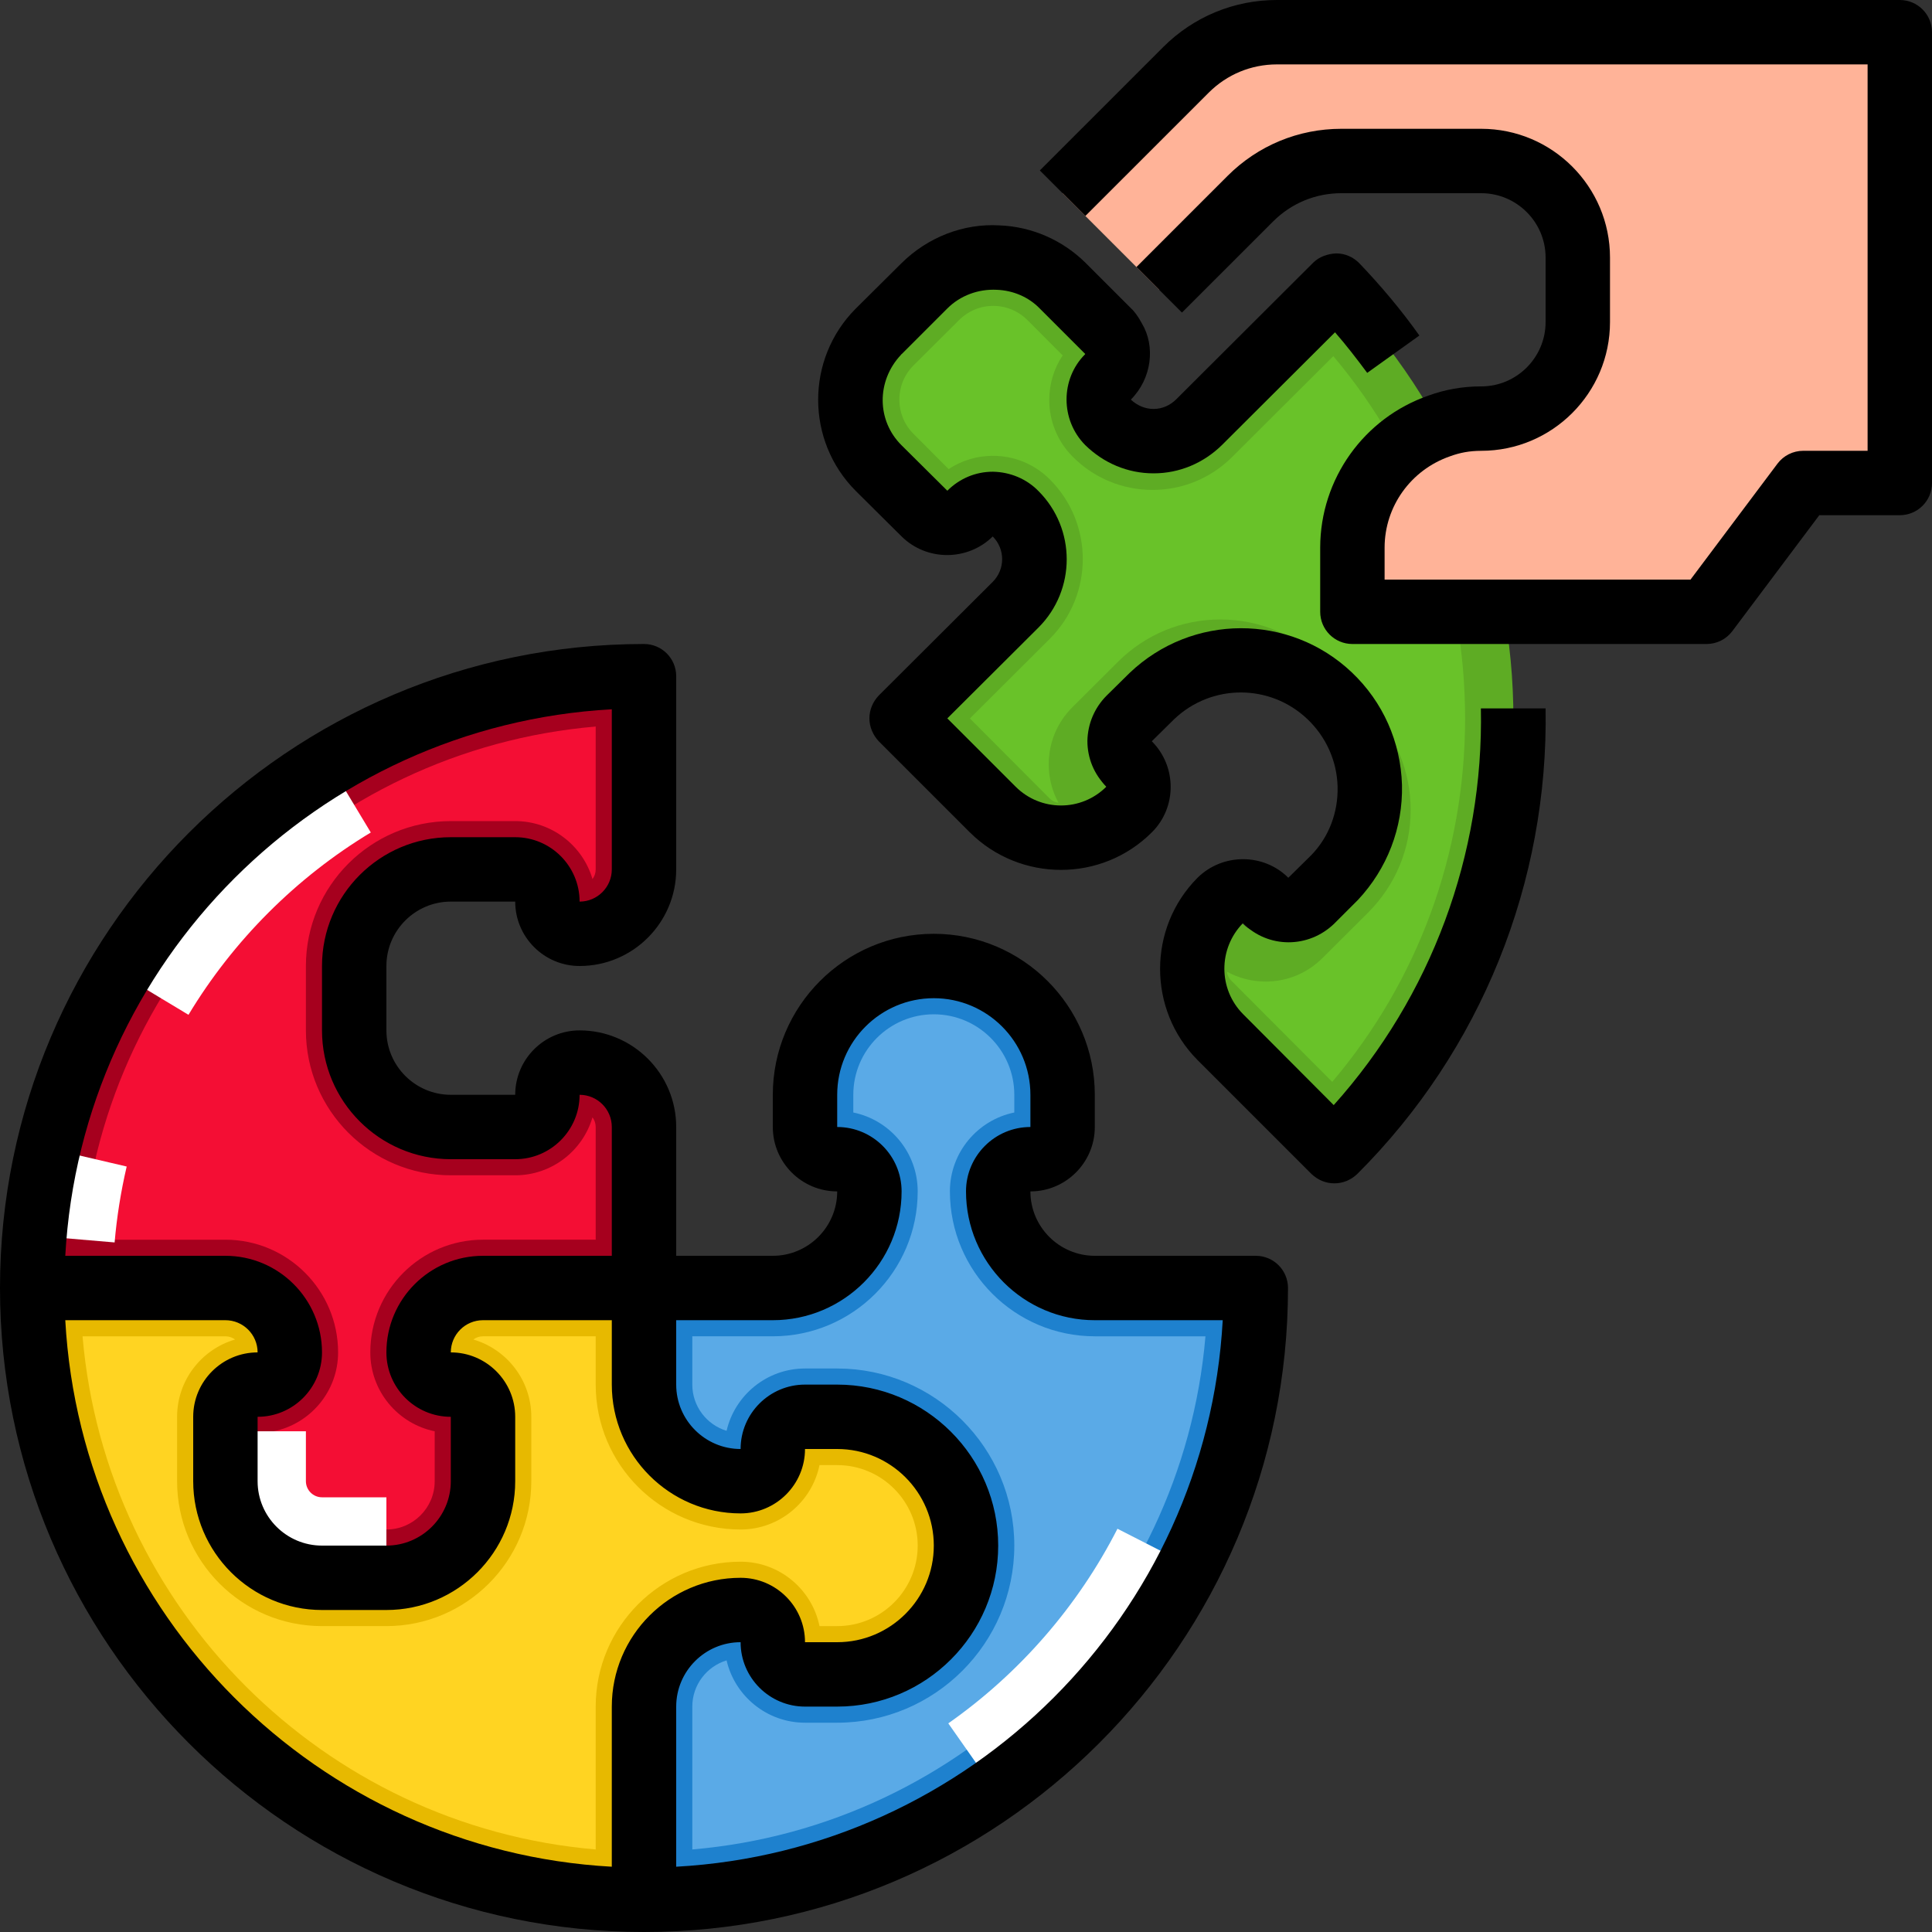 <?xml version="1.0" encoding="iso-8859-1"?>
<!-- Generator: Adobe Illustrator 19.0.0, SVG Export Plug-In . SVG Version: 6.00 Build 0)  -->
<svg version="1.1" id="Capa_1" xmlns="http://www.w3.org/2000/svg" xmlns:xlink="http://www.w3.org/1999/xlink" x="0px" y="0px"
	 viewBox="0 0 480 480" style="enable-background:new 0 0 480 480;" xml:space="preserve">
<rect x="0" y="0" width="480" height="480" fill="#333333" stroke="none"/>
<path style="fill:#A6001E;" d="M72,336c0,4.418-3.582,8-8,8s-8,3.582-8,8v16c0,13.255,10.745,24,24,24h16c13.255,0,24-10.745,24-24
	v-16c0-4.418-3.582-8-8-8c-4.418,0-8-3.582-8-8c0-8.837,7.163-16,16-16h40v-40c0-8.837-7.163-16-16-16c-4.418,0-8,3.582-8,8
	s-3.582,8-8,8h-16c-13.255,0-24-10.745-24-24v-16c0-13.255,10.745-24,24-24h16c4.418,0,8,3.582,8,8s3.582,8,8,8
	c8.837,0,16-7.163,16-16v-48C76.053,168,8,236.053,8,320h48C64.837,320,72,327.163,72,336z"/>
<path style="fill:#F40E34;" d="M80,380c-6.617,0-12-5.383-12-12v-12.398c9.117-1.859,16-9.945,16-19.602c0-15.438-12.563-28-28-28
	H20.508C26.281,240.359,80.359,186.281,148,180.508V216c0,0.898-0.297,1.727-0.797,2.398C144.773,210.086,137.086,204,128,204h-16
	c-19.852,0-36,16.148-36,36v16c0,19.852,16.148,36,36,36h16c9.086,0,16.773-6.086,19.203-14.398c0.5,0.672,0.797,1.5,0.797,2.398v28
	h-28c-15.438,0-28,12.563-28,28c0,9.656,6.883,17.742,16,19.602V368c0,6.617-5.383,12-12,12H80z"/>
<g>
	<path style="fill:#FFFFFF;" d="M46.828,252.125l-13.703-8.25c12.477-20.727,30.023-38.273,50.75-50.75l8.25,13.703
		C73.633,217.969,57.969,233.633,46.828,252.125z"/>
	<path style="fill:#FFFFFF;" d="M28.477,308.68l-15.938-1.359c0.594-7.063,1.727-14.18,3.359-21.141l15.578,3.641
		C30.023,296.039,29.016,302.383,28.477,308.68z"/>
	<path style="fill:#FFFFFF;" d="M96,388H80c-11.031,0-20-8.969-20-20v-12.398h16V368c0,2.203,1.797,4,4,4h16V388z"/>
</g>
<path style="fill:#5EAC24;" d="M275.022,105.013c-3.119-3.129-3.112-8.194,0.017-11.314s3.136-8.185,0.017-11.314l-11.297-11.331
	c-9.359-9.387-24.554-9.409-33.941-0.051l-11.331,11.297c-9.387,9.359-9.409,24.554-0.051,33.941l11.297,11.331
	c3.12,3.129,8.185,3.136,11.314,0.017c3.129-3.12,8.194-3.112,11.314,0.017c6.239,6.258,6.224,16.388-0.034,22.627L224,178.476
	l28.242,28.327c6.239,6.258,16.37,6.273,22.627,0.034c3.129-3.12,3.136-8.185,0.017-11.314c-3.119-3.129-3.112-8.194,0.017-11.314
	l11.331-11.297c9.387-9.359,24.583-9.336,33.941,0.051l11.297,11.331c9.359,9.387,9.336,24.583-0.051,33.941l-11.331,11.297
	c-3.129,3.12-8.194,3.112-11.314-0.017c-3.119-3.129-8.185-3.136-11.314-0.017c-6.258,6.239-6.273,16.37-0.034,22.627l33.89,33.992
	c59.449-59.271,59.593-155.512,0.322-214.96l-33.992,33.89C291.392,111.286,281.261,111.271,275.022,105.013z"/>
<path style="fill:#69C229;" d="M305.93,243.656c-0.758-0.766-1.039-1.617-1.133-2.258c2.93,1.609,6.219,2.469,9.648,2.469
	c5.32,0,10.336-2.07,14.109-5.828l11.344-11.305c6.805-6.797,10.563-15.828,10.578-25.445c0.008-9.617-3.719-18.656-10.516-25.469
	l-11.289-11.328c-6.805-6.828-15.859-10.586-25.492-10.586c-9.602,0-18.625,3.734-25.422,10.516l-11.328,11.289
	c-3.773,3.766-5.867,8.781-5.875,14.125c-0.008,3.422,0.836,6.711,2.438,9.625c-0.648-0.094-1.5-0.375-2.258-1.133L240.969,178.5
	l19.828-19.766c10.938-10.906,10.961-28.672,0.055-39.602c-3.766-3.789-8.797-5.883-14.164-5.883c-3.969,0-7.766,1.156-11,3.297
	l-8.75-8.781c-4.672-4.68-4.664-12.297,0.023-16.977l11.328-11.281c2.266-2.258,5.273-3.508,8.477-3.508
	c3.211,0,6.227,1.258,8.5,3.531l8.75,8.773c-2.156,3.234-3.328,7.047-3.328,11.039c-0.008,5.328,2.063,10.352,5.828,14.133
	c5.297,5.32,12.336,8.242,19.836,8.242c7.461,0,14.484-2.906,19.773-8.18l25.133-25.055C352.5,113.711,364.047,145.313,364,178.68
	s-11.688,64.938-33.008,90.109L305.93,243.656z"/>
<path style="fill:#E7B900;" d="M184,400c4.418,0,8,3.582,8,8s3.582,8,8,8h8c17.673,0,32-14.327,32-32s-14.327-32-32-32h-8
	c-4.418,0-8,3.582-8,8s-3.582,8-8,8c-13.255,0-24-10.745-24-24v-24h-40c-8.837,0-16,7.163-16,16c0,4.418,3.582,8,8,8
	c4.418,0,8,3.582,8,8v16c0,13.255-10.745,24-24,24H80c-13.255,0-24-10.745-24-24v-16c0-4.418,3.582-8,8-8s8-3.582,8-8
	c0-8.837-7.163-16-16-16H8c0,83.947,68.053,152,152,152v-48C160,410.745,170.745,400,184,400z"/>
<path style="fill:#FFD422;" d="M148,459.492C80.359,453.719,26.281,399.641,20.508,332H56c0.898,0,1.727,0.297,2.398,0.797
	C50.086,335.227,44,342.914,44,352v16c0,19.852,16.148,36,36,36h16c19.852,0,36-16.148,36-36v-16
	c0-9.086-6.086-16.773-14.398-19.203c0.672-0.5,1.5-0.797,2.398-0.797h28v12c0,19.852,16.148,36,36,36
	c9.656,0,17.742-6.883,19.602-16H208c11.031,0,20,8.969,20,20s-8.969,20-20,20h-4.398c-1.859-9.117-9.945-16-19.602-16
	c-19.852,0-36,16.148-36,36V459.492z"/>
<path style="fill:#1E81CE;" d="M248,296c0-4.418,3.582-8,8-8s8-3.582,8-8v-8c0-17.673-14.327-32-32-32s-32,14.327-32,32v8
	c0,4.418,3.582,8,8,8s8,3.582,8,8c0,13.255-10.745,24-24,24h-32v24c0,13.255,10.745,24,24,24c4.418,0,8-3.582,8-8s3.582-8,8-8h8
	c17.673,0,32,14.327,32,32s-14.327,32-32,32h-8c-4.418,0-8-3.582-8-8s-3.582-8-8-8c-13.255,0-24,10.745-24,24v48
	c83.947,0,152-68.053,152-152h-40C258.745,320,248,309.255,248,296z"/>
<path style="fill:#5AAAE7;" d="M172,424c0-5.406,3.594-9.984,8.516-11.484C182.57,421.375,190.523,428,200,428h8
	c24.258,0,44-19.742,44-44s-19.742-44-44-44h-8c-9.477,0-17.43,6.625-19.484,15.484c-4.922-1.5-8.516-6.078-8.516-11.484v-12h20
	c19.852,0,36-16.148,36-36c0-9.656-6.883-17.742-16-19.602V272c0-11.031,8.969-20,20-20s20,8.969,20,20v4.398
	c-9.117,1.859-16,9.945-16,19.602c0,19.852,16.148,36,36,36h27.492C293.719,399.641,239.641,453.719,172,459.492V424z"/>
<path style="fill:#FFB398;" d="M264,48l30.64-30.64c6.006-6,14.151-9.367,22.64-9.36H472v112h-24l-24,32h-88v-16
	c0.032-13.606,8.664-25.704,21.52-30.16c3.358-1.225,6.906-1.848,10.48-1.84l0,0c13.255,0,24-10.745,24-24V64
	c0-13.255-10.745-24-24-24h-34.72c-8.489-0.007-16.634,3.36-22.64,9.36L288,72L264,48z"/>
<path style="fill:#FFFFFF;" d="M244.789,441.258l-9.188-13.094c17.68-12.398,32.211-29.117,42.031-48.352l14.25,7.281
	C280.883,408.633,264.594,427.367,244.789,441.258z"/>
<path d="M312,312h-40c-8.82,0-16-7.18-16-16c8.82,0,16-7.18,16-16v-8c0-22.055-17.945-40-40-40s-40,17.945-40,40v8
	c0,8.82,7.18,16,16,16c0,8.82-7.18,16-16,16h-24v-32c0-13.234-10.766-24-24-24c-8.82,0-16,7.18-16,16h-16c-8.82,0-16-7.18-16-16v-16
	c0-8.82,7.18-16,16-16h16c0,8.82,7.18,16,16,16c13.234,0,24-10.766,24-24v-48c0-4.422-3.578-8-8-8C71.773,160,0,231.773,0,320
	s71.773,160,160,160s160-71.773,160-160C320,315.578,316.422,312,312,312z M152,176.219V216c0,4.414-3.586,8-8,8
	c0-8.82-7.18-16-16-16h-16c-17.648,0-32,14.352-32,32v16c0,17.648,14.352,32,32,32h16c8.82,0,16-7.18,16-16c4.414,0,8,3.586,8,8v32
	h-32c-13.234,0-24,10.766-24,24c0,8.82,7.18,16,16,16v16c0,8.82-7.18,16-16,16H80c-8.82,0-16-7.18-16-16v-16c8.82,0,16-7.18,16-16
	c0-13.234-10.766-24-24-24H16.219C20.242,238.953,78.953,180.242,152,176.219z M152,424v39.781
	C78.953,459.758,20.242,401.047,16.219,328H56c4.414,0,8,3.586,8,8c-8.82,0-16,7.18-16,16v16c0,17.648,14.352,32,32,32h16
	c17.648,0,32-14.352,32-32v-16c0-8.82-7.18-16-16-16c0-4.414,3.586-8,8-8h32v16c0,17.648,14.352,32,32,32c8.82,0,16-7.18,16-16h8
	c13.234,0,24,10.766,24,24s-10.766,24-24,24h-8c0-8.82-7.18-16-16-16C166.352,392,152,406.352,152,424z M168,463.781V424
	c0-8.82,7.18-16,16-16c0,8.82,7.18,16,16,16h8c22.055,0,40-17.945,40-40s-17.945-40-40-40h-8c-8.82,0-16,7.18-16,16
	c-8.82,0-16-7.18-16-16v-16h24c17.648,0,32-14.352,32-32c0-8.82-7.18-16-16-16v-8c0-13.234,10.766-24,24-24s24,10.766,24,24v8
	c-8.82,0-16,7.18-16,16c0,17.648,14.352,32,32,32h31.781C299.758,401.047,241.047,459.758,168,463.781z"/>
<path d="M384,176c0.72,43.2-16,84.96-46.8,115.68c-1.6,1.52-3.6,2.32-5.68,2.32s-4.08-0.8-5.68-2.32l-28.32-28.32
	c-12.4-12.48-12.4-32.8,0-45.28c6.24-6.16,16.4-6.16,22.56,0l5.76-5.68c4.32-4.48,6.64-10.56,6.48-16.96
	c-0.16-6.4-2.88-12.4-7.52-16.8c-9.28-8.8-23.76-8.8-33.04,0l-5.6,5.52c6.24,6.24,6.24,16.4,0.08,22.56
	c-12.48,12.56-32.8,12.48-45.28,0.08l-22.64-22.64c-1.44-1.52-2.32-3.6-2.32-5.68c0-2.16,0.88-4.16,2.32-5.68l28.32-28.24
	c3.12-3.12,3.12-8.16,0-11.28c-6.24,6.16-16.4,6.16-22.64,0L212.64,122c-12.48-12.48-12.48-32.8-0.08-45.28
	c0.08,0,0.08-0.08,0.08-0.08L224,65.36c6.48-6.4,15.36-9.92,24.4-9.36c7.92,0.32,15.52,3.6,21.28,9.28l11.28,11.28
	c0.96,0.88,1.92,2.24,2.72,3.76c3.44,5.68,2.48,13.76-2.72,18.96c1.52,1.44,3.52,2.32,5.6,2.32c0,0,0,0,0.08,0
	c2.08,0,4.08-0.88,5.6-2.4l34-33.92c1.52-1.52,3.68-2.24,5.76-2.32c2.16,0,4.16,0.88,5.68,2.4c5.36,5.6,10.48,11.68,14.96,18
	l-12.96,9.28c-2.56-3.44-5.2-6.88-8-10.08l-28.08,28c-4.56,4.48-10.56,7.04-16.96,7.04c-0.08,0-0.08,0-0.08,0
	c-6.4,0-12.4-2.56-16.96-7.04c-6.16-6.24-6.16-16.4,0-22.56c0-0.16-0.08-0.16-0.08-0.16l-11.2-11.2c-2.8-2.88-6.64-4.48-10.64-4.64
	c-4.64-0.24-9.12,1.44-12.32,4.64L224,88c-0.08,0-0.16,0.08-0.16,0.16c-6.16,6.56-6,16.4,0.16,22.48l11.36,11.28
	c3.04-3.04,7.04-4.72,11.28-4.72h0.08c4.24,0.08,8.32,1.76,11.28,4.8c9.36,9.36,9.36,24.56,0,33.92l-22.64,22.56l16.96,16.96
	c6.24,6.24,16.32,6.24,22.56,0c-3.04-3.04-4.72-7.04-4.72-11.36c0.08-4.24,1.76-8.24,4.8-11.28l5.68-5.6
	c15.52-14.8,39.76-14.8,55.2-0.16c7.76,7.36,12.16,17.28,12.48,28c0.24,10.64-3.68,20.8-10.96,28.56l-5.84,5.84
	c-6.4,6.24-16.48,6.24-22.72-0.08c-6.16,6.32-6.16,16.4,0.08,22.64l22.48,22.56c24.24-27.04,37.28-62.24,36.56-98.56H384z"/>
<path d="M472,0H317.289c-0.016,0-0.023,0-0.039,0c-10.672,0-20.711,4.156-28.266,11.703l-30.641,30.641l11.313,11.313l30.641-30.633
	C304.828,18.492,310.852,16,317.258,16c0.008,0,0.016,0,0.023,0H464v96h-16c-2.516,0-4.891,1.188-6.398,3.203L420,144h-76v-7.984
	c0.023-10.188,6.508-19.273,16.273-22.656c2.484-0.906,4.758-1.336,7.727-1.359c17.648,0,32-14.352,32-32V64
	c0-17.648-14.352-32-32-32h-34.711c-0.016,0-0.023,0-0.039,0c-10.672,0-20.711,4.156-28.266,11.703l-22.641,22.641l11.313,11.313
	l22.641-22.633C320.828,50.492,326.852,48,333.258,48c0.008,0,0.016,0,0.023,0H368c8.82,0,16,7.18,16,16v16
	c0,8.82-7.18,16-15.984,16c-0.023,0-0.055,0-0.086,0c-4.5,0-8.93,0.781-13.023,2.281C338.852,103.844,328.039,118.992,328,136v16
	c0,4.422,3.578,8,8,8h88c2.516,0,4.891-1.188,6.398-3.203L452,128h20c4.422,0,8-3.578,8-8V8C480,3.578,476.422,0,472,0z"/>
<g>
</g>
<g>
</g>
<g>
</g>
<g>
</g>
<g>
</g>
<g>
</g>
<g>
</g>
<g>
</g>
<g>
</g>
<g>
</g>
<g>
</g>
<g>
</g>
<g>
</g>
<g>
</g>
<g>
</g>
</svg>
